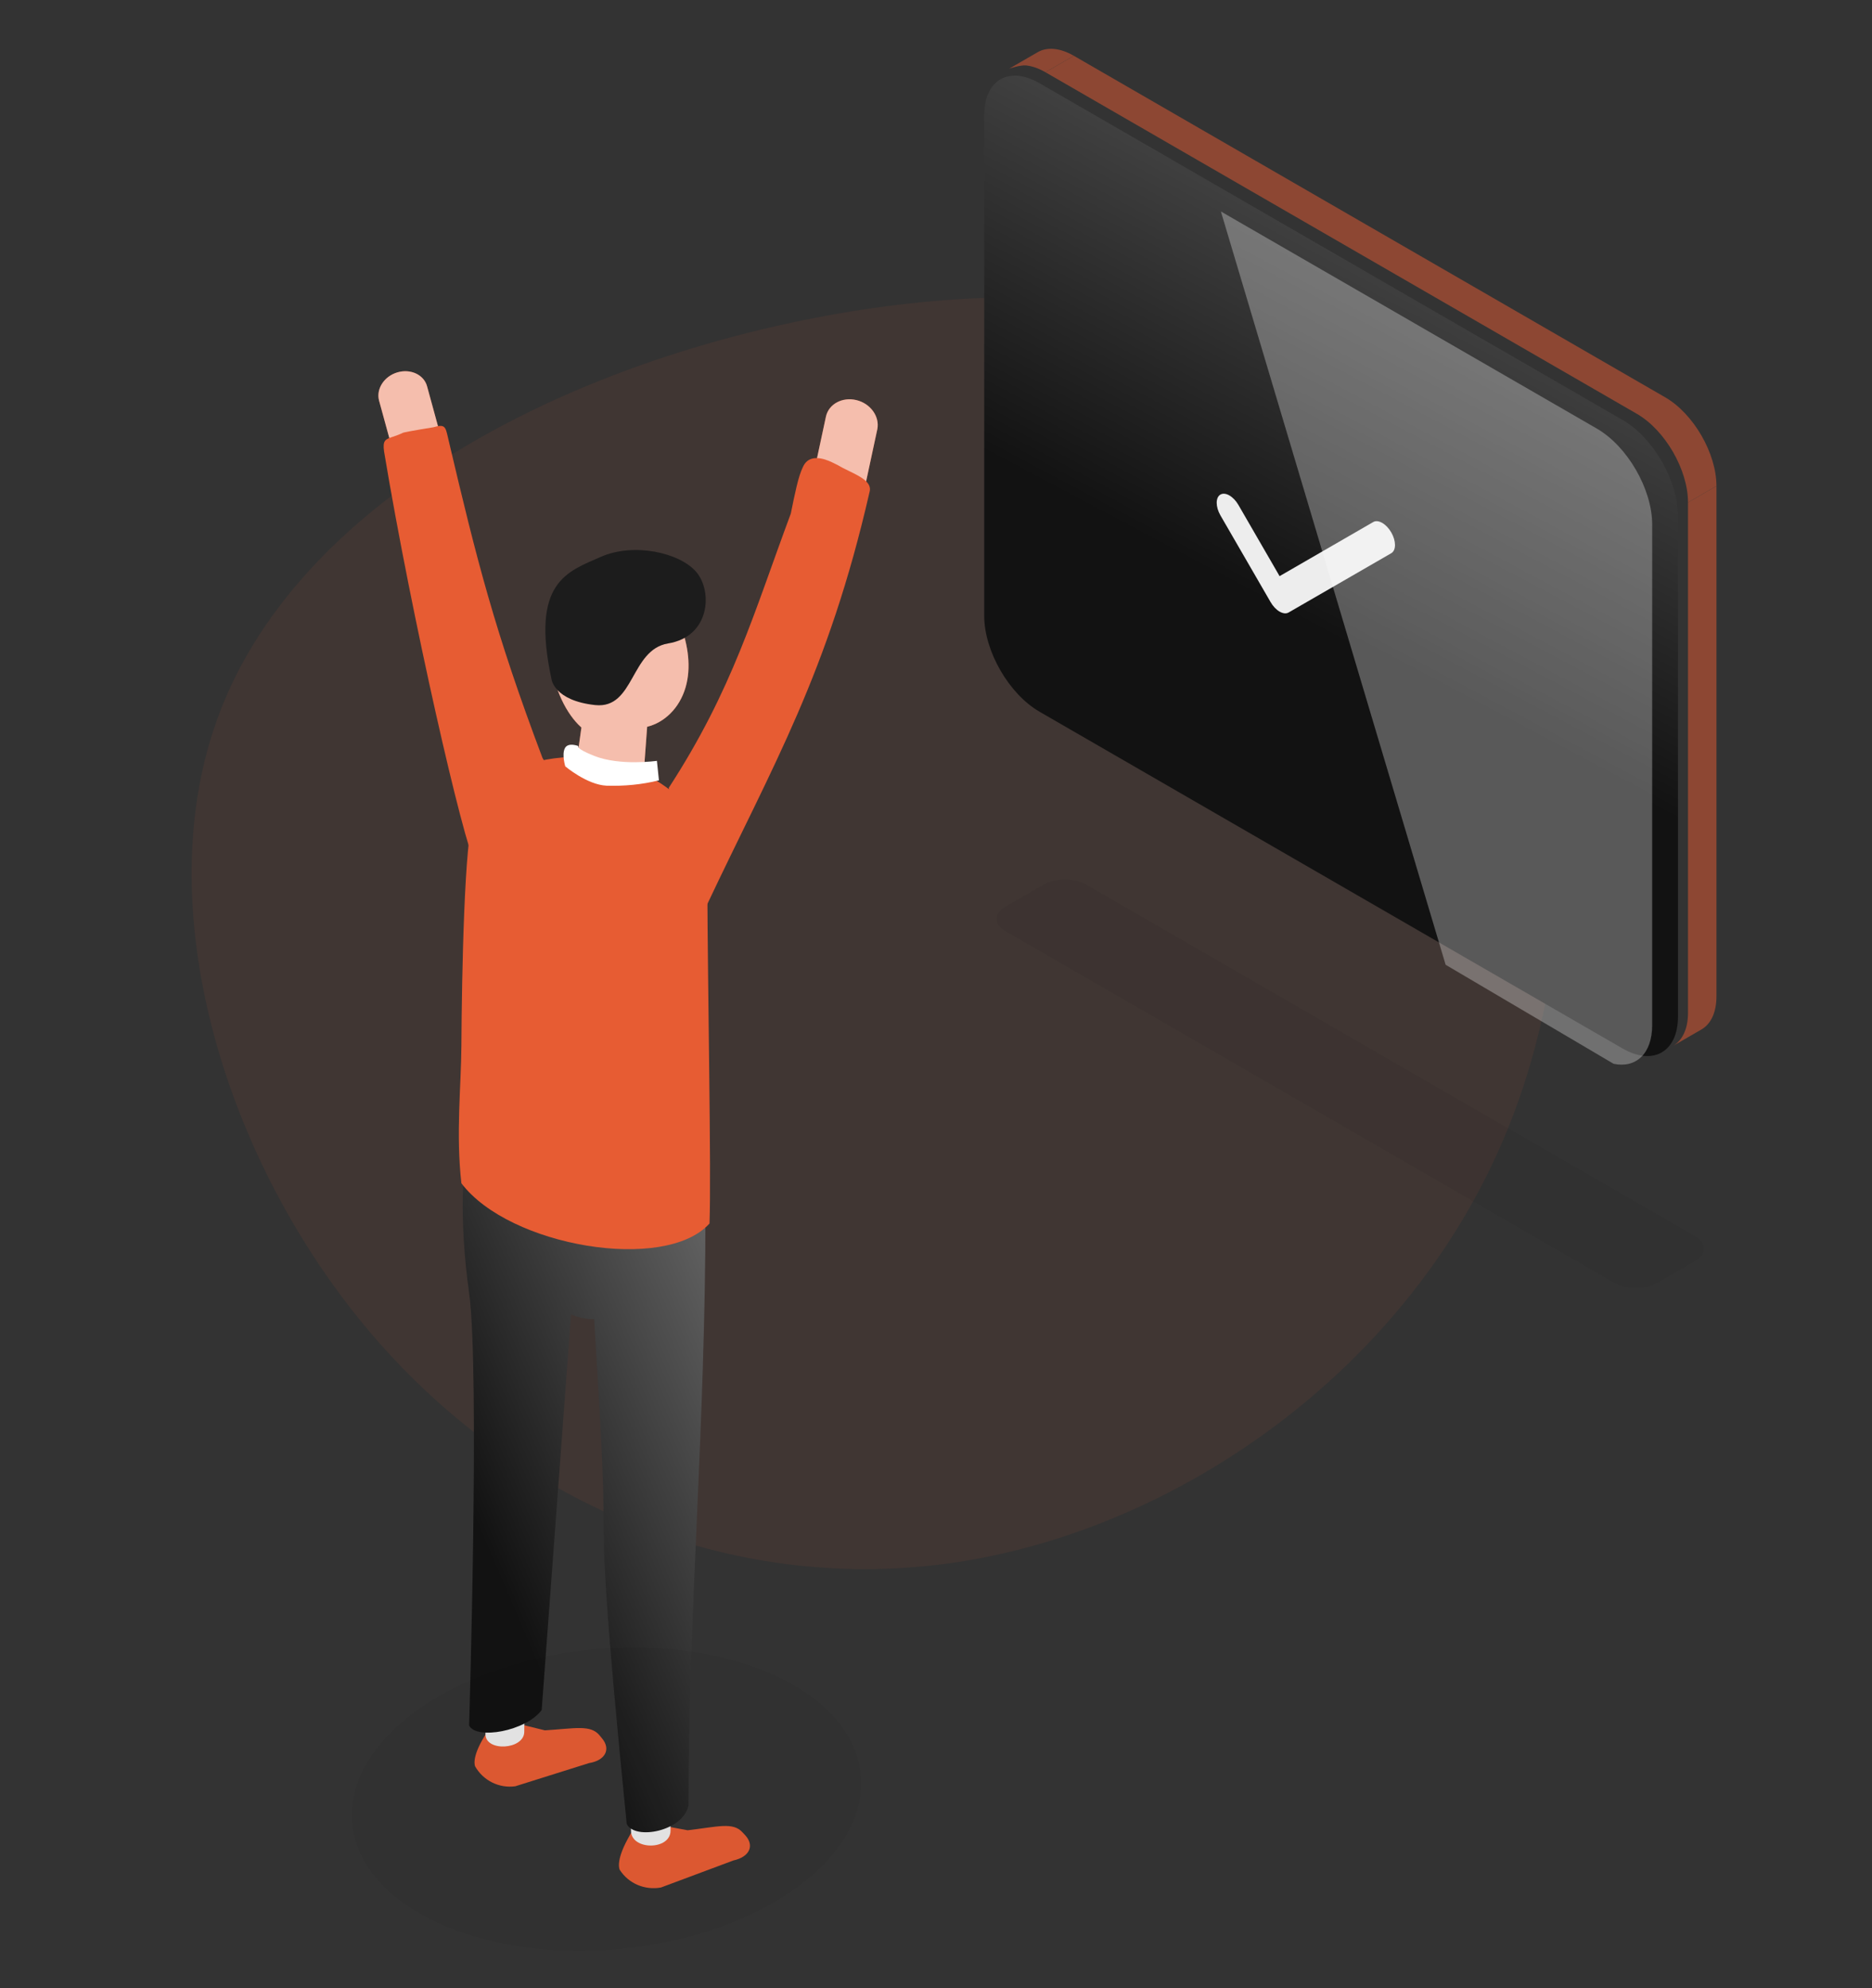 <svg width="259" height="275" viewBox="0 0 259 275" fill="none" xmlns="http://www.w3.org/2000/svg">
<rect x="0" y="0" width="259" height="275" fill="#333333" stroke="none"/>
<path opacity="0.07" d="M132.717 216.017C102.143 220.718 72.185 208.643 51.673 184.816C31.161 160.988 20.144 125.273 30.414 98.49C40.733 71.572 72.313 53.273 106.452 45.311C140.59 37.35 177.336 39.592 197.591 61.808C217.771 83.846 221.535 126.038 207.908 157.827C194.282 189.617 163.167 211.272 132.717 216.017Z" fill="#E75C33"/>
<path d="M234.54 174.387C236.162 173.45 236.162 171.931 234.54 170.995L150.27 122.341C148.648 121.405 146.017 121.405 144.395 122.341L139.107 125.394C137.485 126.331 137.485 127.849 139.107 128.786L223.377 177.439C225 178.376 227.63 178.376 229.252 177.439L234.54 174.387Z" fill="black" fill-opacity="0.05"/>
<g opacity="0.5">
<path d="M142 9.052C142.816 9.144 143.707 9.45 144.639 9.989L148.573 7.718C146.618 6.589 144.847 6.482 143.566 7.222L139.633 9.493C139.633 9.493 141.185 8.959 142 9.052Z" fill="#E75C33"/>
<path d="M231.471 144.653C232.752 143.913 233.545 142.326 233.545 140.069L233.545 69.495L237.479 67.224V137.798C237.479 140.055 236.686 141.642 235.405 142.382L231.471 144.653Z" fill="#E75C33"/>
<path d="M144.639 9.989L226.464 57.23C230.374 59.488 233.545 64.979 233.545 69.495L237.479 67.224C237.479 62.708 234.308 57.217 230.398 54.959L148.573 7.718L144.639 9.989Z" fill="#E75C33"/>
</g>
<path d="M143.826 11.511C139.598 9.069 136.17 11.048 136.17 15.931L136.17 85.177C136.17 90.059 139.598 95.996 143.826 98.437L224.5 145.015C228.729 147.456 232.156 145.477 232.156 140.595V71.348C232.156 66.466 228.729 60.529 224.5 58.088L143.826 11.511Z" fill="url(#paint0_linear_16378_81388)"/>
<path fill-rule="evenodd" clip-rule="evenodd" d="M192.489 73.638C193.176 74.829 193.176 76.116 192.489 76.513L178.284 84.714C177.597 85.111 176.483 84.469 175.795 83.28L168.854 71.282C168.165 70.091 168.163 68.803 168.85 68.404C169.536 68.005 170.651 68.647 171.34 69.837L177.037 79.684L189.998 72.2C190.686 71.803 191.801 72.447 192.489 73.638Z" fill="#EDEDED"/>
<path d="M168.916 29.247L200.009 133.435L223.25 147.131C226.345 147.783 228.587 145.734 228.587 141.785V72.538C228.587 67.656 225.16 61.719 220.931 59.278L168.916 29.247Z" fill="white" fill-opacity="0.3"/>
<path d="M69.785 237.943L75.385 239.318C79.559 239.063 81.697 238.503 82.945 240.005L83.301 240.438C84.548 241.94 83.734 243.492 81.494 243.848L71.287 247.056C69.047 247.361 66.858 246.267 65.738 244.307C65.738 244.307 65.153 243.187 67.036 240.132C68.08 238.325 67.978 238.223 69.785 237.943Z" fill="#E75C33"/>
<path d="M89.487 252.095L95.138 253.139C99.312 252.655 101.399 251.968 102.723 253.419L103.105 253.826C104.428 255.277 103.69 256.83 101.476 257.313L91.447 261.055C89.233 261.462 86.967 260.52 85.746 258.611C85.746 258.611 85.109 257.542 86.84 254.361C87.807 252.604 87.705 252.477 89.487 252.095Z" fill="#E75C33"/>
<path d="M92.772 253.19C92.772 255.939 87.299 255.939 87.299 253.19V244.281H92.772V253.19Z" fill="#EDEDED"/>
<path d="M72.535 239.547C72.484 242.016 67.139 242.322 67.164 239.827L67.266 231.784L72.637 231.504L72.535 239.547Z" fill="#EDEDED"/>
<path d="M64.263 161.517C76.013 168.994 83.704 170.063 97.603 167.652C97.603 197.348 95.254 222.771 95.254 249.689C94.566 253.278 87.802 254.569 86.708 252.253C83.704 222.19 83.49 215.568 83.49 208.731C83.49 201.895 82.438 186.989 82.209 182.454C81.14 182.454 80.072 182.24 79.004 181.813L74.945 236.504C72.756 239.457 65.846 240.651 64.904 238.641C64.904 238.641 66.399 189.504 64.904 178.822C63.408 168.14 64.263 161.517 64.263 161.517Z" fill="url(#paint1_linear_16378_81388)"/>
<path d="M94.858 95.05C93.998 98.019 91.859 99.951 89.536 100.519L88.953 108.413C88.469 110.551 84.448 112.027 82.284 111.543L81.648 111.391C79.484 110.907 79.128 108.667 79.611 106.504L80.443 100.623C78.34 98.755 76.658 95.286 76.124 91.181C75.284 84.716 77.6 79.065 81.291 78.607C81.76 78.549 82.228 78.577 82.691 78.683C84.638 76.725 87.295 76.777 89.665 79.218C93.127 82.781 96.436 89.603 94.858 95.05Z" fill="#E75C33"/>
<path d="M89.536 100.519C91.859 99.951 93.998 98.019 94.858 95.05C96.436 89.603 93.127 82.781 89.665 79.218C87.295 76.777 84.638 76.725 82.691 78.683C82.228 78.577 81.76 78.549 81.291 78.607C77.6 79.065 75.284 84.716 76.124 91.181C76.658 95.286 78.34 98.755 80.443 100.623L79.611 106.504C79.128 108.667 79.484 110.907 81.648 111.391L82.284 111.543C84.448 112.027 88.469 110.551 88.953 108.413L89.536 100.519Z" fill="white" fill-opacity="0.6"/>
<path d="M76.303 93.93C76.303 93.93 76.634 96.907 82.361 97.518C87.808 98.078 87.197 89.857 92.44 88.992C98.218 88.05 98.625 81.839 96.36 79.141C94.095 76.443 87.706 74.992 83.099 77.029C78.492 79.065 73.401 80.49 76.303 93.93Z" fill="#1C1C1C"/>
<path d="M63.836 163.653C63.054 156.77 63.806 150.219 63.836 144.639C63.888 134.979 64.263 115.584 65.545 113.021C66.827 110.457 70.031 106.343 73.528 105.536C73.859 105.46 74.164 105.383 74.495 105.281C77.397 104.62 80.4 104.441 83.429 105.23C83.76 105.307 84.116 105.383 84.447 105.46C88.163 106.325 91.574 107.954 94.272 110.677C94.578 110.957 94.858 111.212 95.112 111.492C97.886 114.368 98.09 116.964 97.861 122.259C97.912 136.894 98.421 162.011 98.166 169.214C92.036 176.044 70.459 172.412 63.836 163.653Z" fill="#E75C33"/>
<path d="M91.166 107.928L90.886 105.23C90.886 105.23 85.795 105.968 82.207 104.543C79.508 103.474 80.043 103.194 80.043 103.194C80.043 103.194 78.618 102.609 78.159 103.474C77.701 104.339 78.21 105.994 78.21 105.994C78.21 105.994 81.214 108.539 83.912 108.666C86.355 108.743 88.799 108.514 91.166 107.928Z" fill="white"/>
<ellipse cx="35.348" cy="20.796" rx="35.348" ry="20.796" transform="matrix(-0.995 0.096 0.096 0.995 117.088 224.754)" fill="black" fill-opacity="0.05"/>
<path d="M54.982 51.501C56.806 50.967 58.661 51.82 59.091 53.442L60.967 60.292C61.36 61.923 60.188 63.635 58.336 64.125C56.555 64.598 54.779 63.758 54.314 62.229L52.437 55.379C52.03 53.769 53.158 52.035 54.982 51.501Z" fill="#E75C33"/>
<path d="M54.982 51.501C56.806 50.967 58.661 51.82 59.091 53.442L60.967 60.292C61.36 61.923 60.188 63.635 58.336 64.125C56.555 64.598 54.779 63.758 54.314 62.229L52.437 55.379C52.03 53.769 53.158 52.035 54.982 51.501Z" fill="white" fill-opacity="0.6"/>
<path d="M118.488 55.337C116.537 54.867 114.629 55.887 114.266 57.651L112.666 65.104C112.341 66.876 113.67 68.646 115.65 69.068C117.552 69.474 119.377 68.473 119.783 66.807L121.383 59.354C121.724 57.603 120.439 55.807 118.488 55.337Z" fill="#E75C33"/>
<path d="M118.488 55.337C116.537 54.867 114.629 55.887 114.266 57.651L112.666 65.104C112.341 66.876 113.67 68.646 115.65 69.068C117.552 69.474 119.377 68.473 119.783 66.807L121.383 59.354C121.724 57.603 120.439 55.807 118.488 55.337Z" fill="white" fill-opacity="0.6"/>
<path d="M92.531 108.956C92.531 108.956 94.14 127.555 97.802 125.164C106.923 105.842 114.559 93.141 120.294 68.097C120.721 66.73 119.094 65.938 117.467 65.145C116.924 64.881 116.382 64.617 115.916 64.331C115.783 64.268 115.649 64.201 115.515 64.135C115.247 64.003 114.98 63.87 114.718 63.762C113.147 63.114 111.705 63.125 111.063 64.644C110.459 65.867 109.986 68.201 109.411 71.034C104.3 84.765 101.358 95.381 92.531 108.956Z" fill="#E75C33"/>
<path d="M75.051 104.815C77.397 108.544 76.439 111.731 74.086 115.935C72.349 119.058 65.801 119.566 65.801 119.566C64.139 116.751 56.965 85.444 53.142 62.464C52.916 60.89 53.312 60.757 54.352 60.408C54.735 60.279 55.205 60.122 55.764 59.851C56.2 59.699 59.965 59.094 59.965 59.094C61.548 58.637 61.627 58.983 61.976 60.502C62.002 60.615 62.029 60.735 62.059 60.861C65.963 77.461 68.458 87.346 75.051 104.815Z" fill="#E75C33"/>
<defs>
<linearGradient id="paint0_linear_16378_81388" x1="229.382" y1="-23.82" x2="173.083" y2="82.152" gradientUnits="userSpaceOnUse">
<stop stop-color="#848484"/>
<stop offset="1" stop-color="#121212"/>
</linearGradient>
<linearGradient id="paint1_linear_16378_81388" x1="123.655" y1="178.608" x2="63.195" y2="204.458" gradientUnits="userSpaceOnUse">
<stop stop-color="#848484"/>
<stop offset="1" stop-color="#121212"/>
</linearGradient>
</defs>
</svg>
